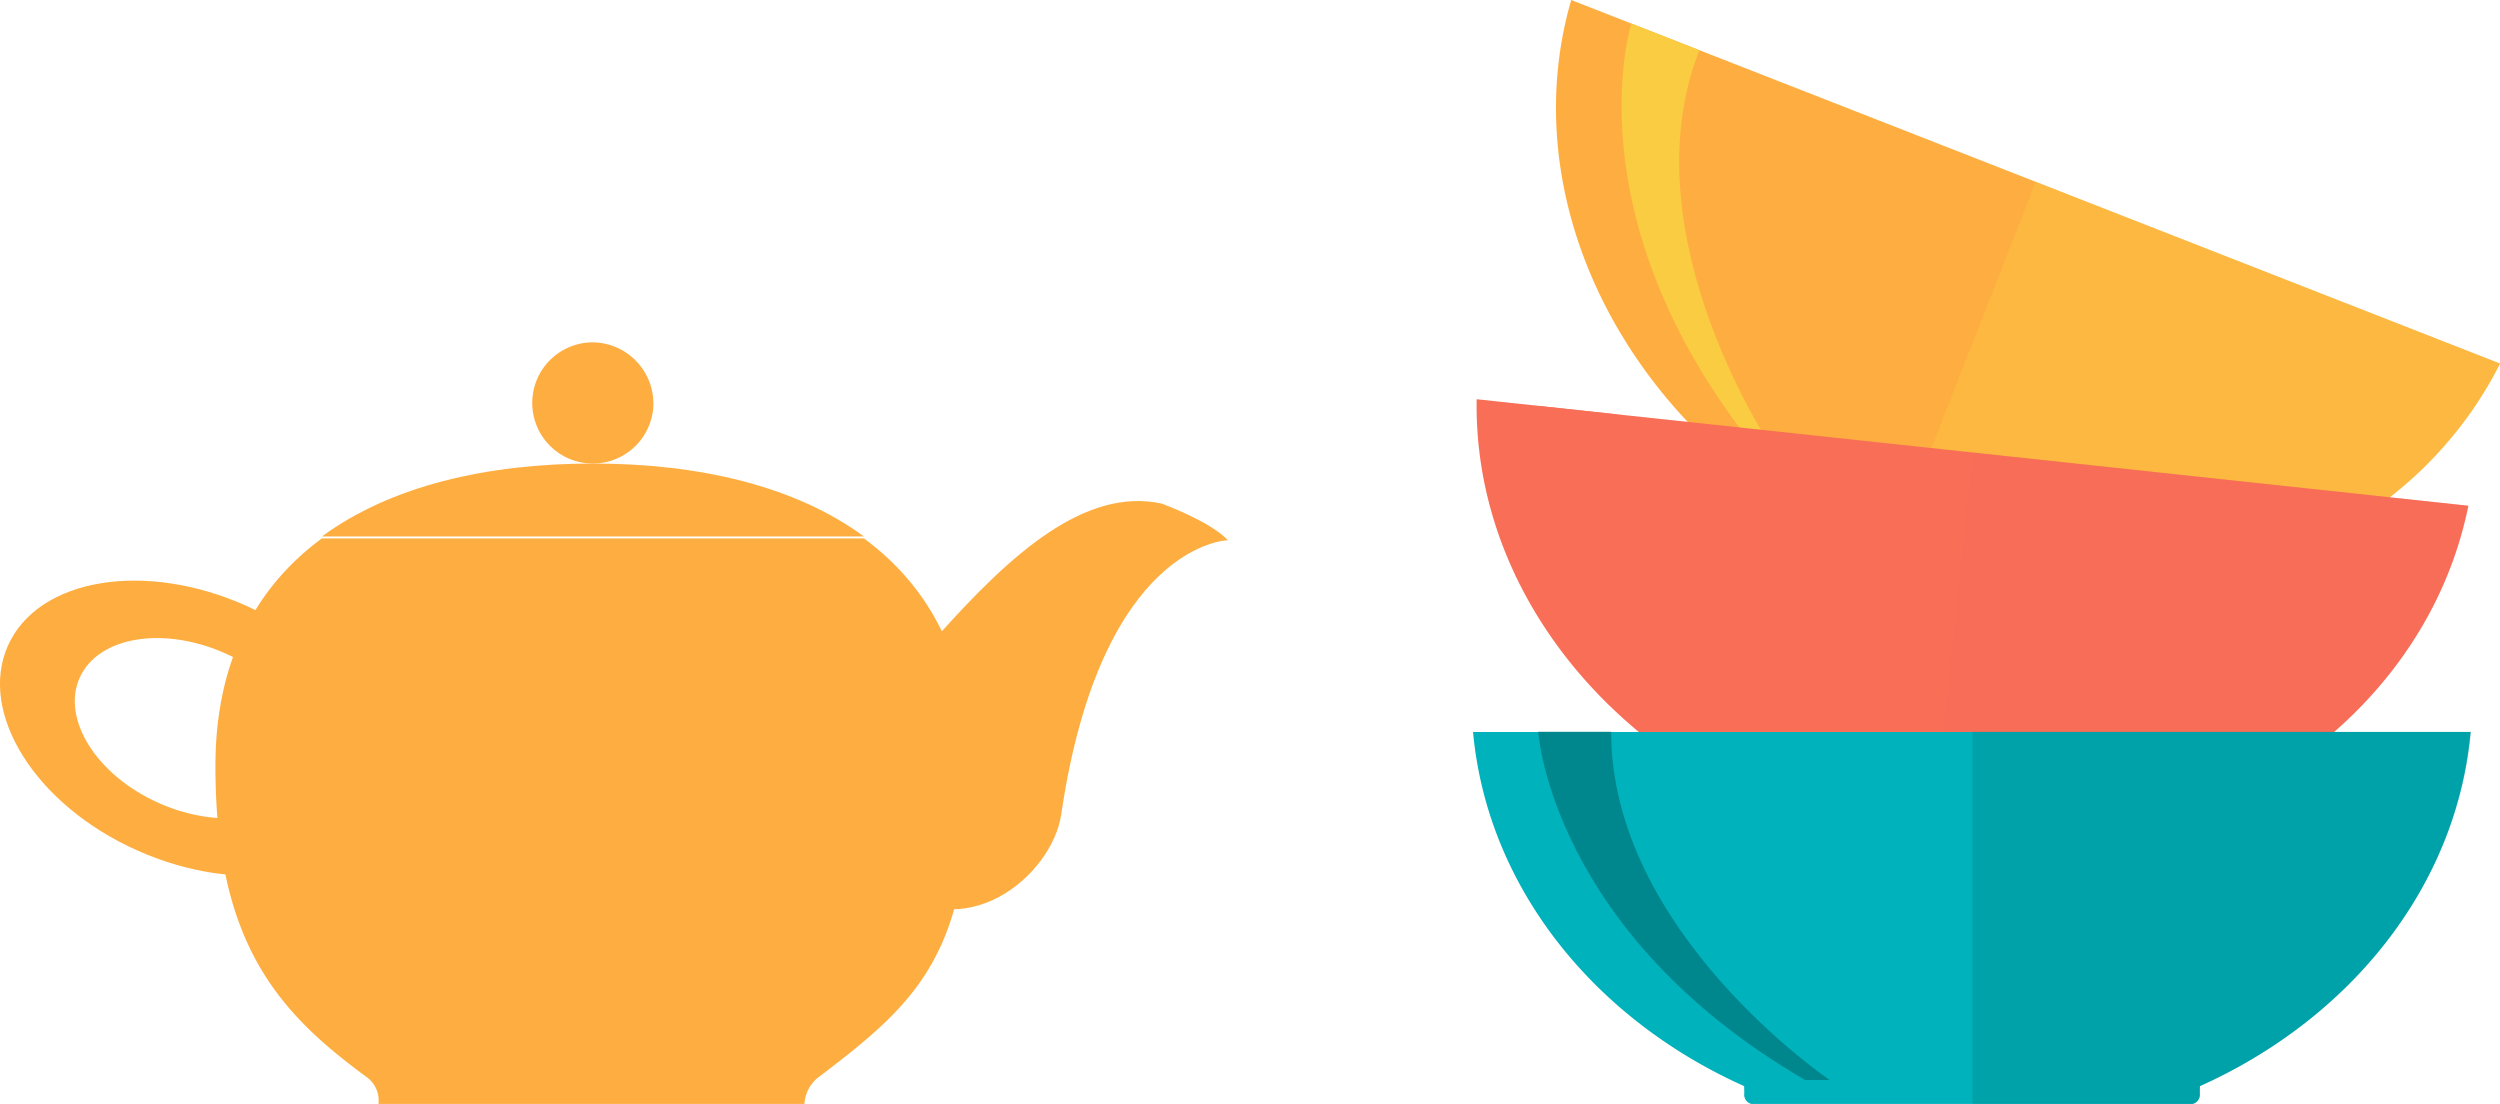 <svg xmlns="http://www.w3.org/2000/svg" viewBox="0 0 234.77 103.67"><defs><style>.cls-1{isolation:isolate;}.cls-2{fill:#feae40;}.cls-3,.cls-4{fill:#facc42;}.cls-3,.cls-6,.cls-9{mix-blend-mode:screen;}.cls-10,.cls-4,.cls-7{mix-blend-mode:multiply;opacity:0.36;}.cls-5,.cls-6,.cls-7{fill:#f96e57;}.cls-8{fill:#00b2bc;}.cls-10,.cls-9{fill:#00868d;}</style></defs><g class="cls-1"><g id="Layer_1" data-name="Layer 1"><path class="cls-2" d="M198.94,55.83c0,.1,0,.19-.06.29l-.15.37a.92.92,0,0,1-1.09.65l-38.44-15a.9.9,0,0,1-.36-1.21l.15-.37a1.35,1.35,0,0,1,.15-.26C148.29,29.21,143.49,14,147.55,0l87.22,34.14C228.21,47.19,214.4,55.08,198.94,55.83Z"/><path class="cls-3" d="M153.2,2.21s-5.74,18,11.42,39.59l2.15.84s-14.06-20.38-7.19-37.93Z"/><path class="cls-4" d="M198.94,55.83c0,.1,0,.19-.06.29l-.15.37a.92.92,0,0,1-1.09.65l-19.21-7.52,12.74-32.55,43.6,17.07C228.21,47.19,214.4,55.08,198.94,55.83Z"/><path class="cls-5" d="M202.9,77.87a1,1,0,0,1,0,.29l0,.4c-.06.55-.46,1-.87.91L161,75.05a.91.91,0,0,1-.66-1.08l0-.39a1.57,1.57,0,0,1,.08-.29c-13.38-7.81-22-21.19-21.75-35.8l93.12,10C228.89,61.85,217.62,73.09,202.9,77.87Z"/><path class="cls-6" d="M144.68,38.14s-.8,18.88,21.42,35.2l2.3.25s-18.91-16-16.9-34.71Z"/><path class="cls-7" d="M202.9,77.87a1,1,0,0,1,0,.29l0,.4c-.06.55-.46,1-.87.91l-20.52-2.21,3.74-34.75,46.56,5C228.89,61.85,217.62,73.09,202.9,77.87Z"/><path class="cls-8" d="M206.58,102a1,1,0,0,1,0,.29v.4a.91.91,0,0,1-.77,1H164.57a.9.9,0,0,1-.77-1v-.4a1,1,0,0,1,0-.29c-14.14-6.33-24.13-18.71-25.47-33.26h93.67C230.7,83.27,220.71,95.65,206.58,102Z"/><path class="cls-9" d="M144.45,68.72s1.22,18.85,25.07,32.7h2.3S151.3,87.57,151.3,68.72Z"/><path class="cls-10" d="M206.58,102a1,1,0,0,1,0,.29v.4a.91.91,0,0,1-.77,1H185.22V68.72h46.83C230.7,83.27,220.71,95.65,206.58,102Z"/><path class="cls-2" d="M23.22,56.93C13.68,52.62,3.62,54.26.76,60.6s2.57,15,12.12,19.26,19.6,2.66,22.45-3.67S32.76,61.23,23.22,56.93Zm5.39,16.23C26.86,77,20.72,78,14.89,75.4s-9.15-7.9-7.4-11.77,7.89-4.87,13.72-2.25S30.35,69.28,28.61,73.16Z"/><path class="cls-2" d="M115.31,50.73s-11.9.23-15.65,25.74C98.81,82.26,90.4,89.32,83,82.75S79,69.9,88.09,59.68c6.84-7.66,13.79-13.94,21-12.39C109.08,47.29,113.62,48.93,115.31,50.73Z"/><path class="cls-2" d="M55.68,43.53c-10,0-19,2.11-25.45,6.85h50.9C74.68,45.64,65.66,43.53,55.68,43.53Z"/><path class="cls-2" d="M81.13,50.56H30.23c-6.19,4.55-10,11.52-10,21.38,0,16.81,6.07,23.23,14.19,29.2a2.7,2.7,0,0,1,1.12,2.53h40a3.42,3.42,0,0,1,1.35-2.53c9.41-7.13,14.2-11.61,14.2-29.2C91.12,62.08,87.31,55.11,81.13,50.56Z"/><path class="cls-2" d="M61.36,38a5.69,5.69,0,1,1-5.68-5.85A5.76,5.76,0,0,1,61.36,38Z"/></g></g></svg>